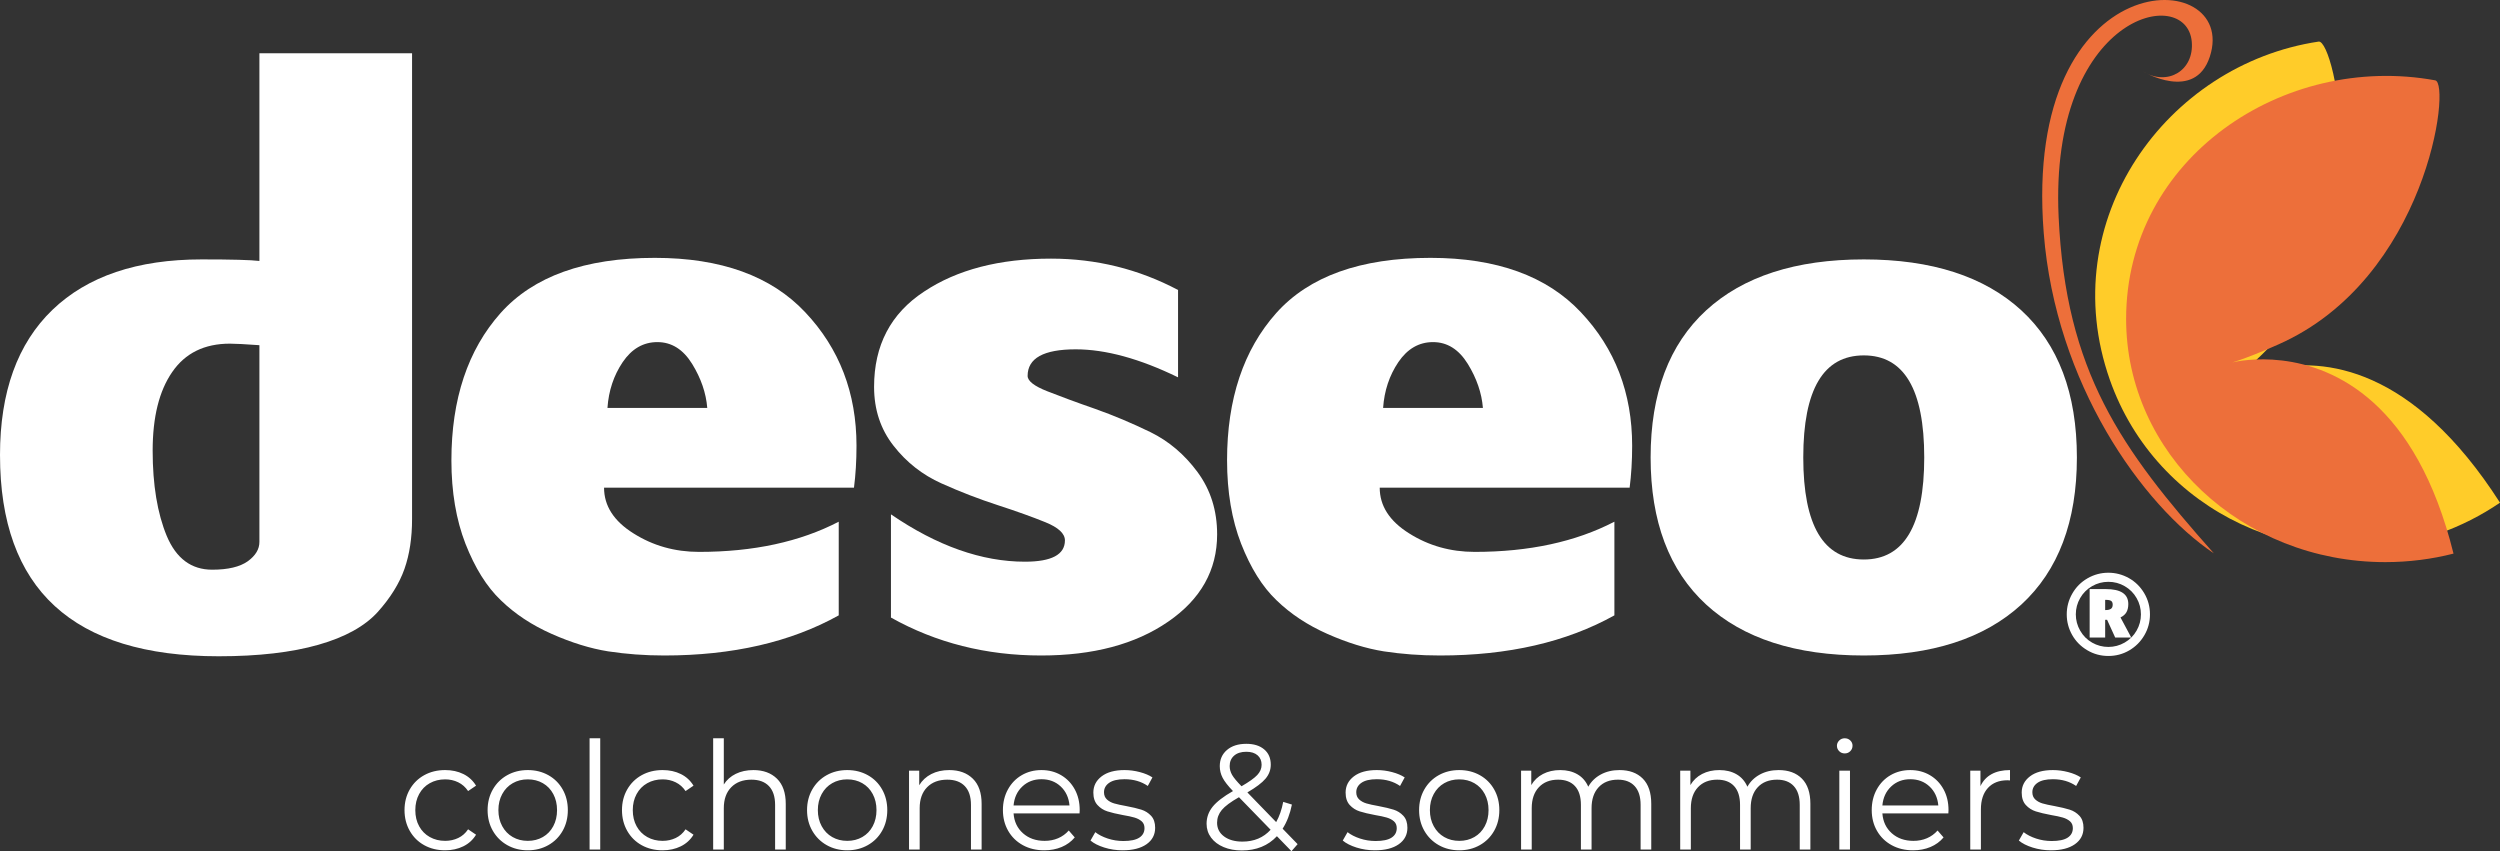 <?xml version="1.0" encoding="UTF-8"?>
<!DOCTYPE svg PUBLIC "-//W3C//DTD SVG 1.1//EN" "http://www.w3.org/Graphics/SVG/1.1/DTD/svg11.dtd">
<!-- Creator: CorelDRAW 2019 (64-Bit) -->
<svg xmlns="http://www.w3.org/2000/svg" xml:space="preserve" width="172.513mm" height="58.737mm" version="1.1" style="shape-rendering:geometricPrecision; text-rendering:geometricPrecision; image-rendering:optimizeQuality; fill-rule:evenodd; clip-rule:evenodd"
viewBox="0 0 17251.3 5873.7"
 xmlns:xlink="http://www.w3.org/1999/xlink">
 <rect x="0" y="0" width="17251.3" height="5873.7" fill="#333333" stroke="none"/>
 <defs>
  <style type="text/css">
   <![CDATA[
    .fil2 {fill:#ED6F3A}
    .fil1 {fill:#FFCC29}
    .fil0 {fill:white;fill-rule:nonzero}
   ]]>
  </style>
 </defs>
 <g id="DESIGNED_x0020_BY_x0020_FREEPIK">
  <path class="fil0" d="M3114.95 3177.12c0,-423.79 113.4,-763 339.2,-1016.73 226.82,-253.74 581.35,-381.05 1064.6,-381.05 456.71,0 803.08,125.54 1038.05,375.71 236.01,250.18 353.52,557.33 353.52,920.57 0,105.95 -6.12,202.1 -17.37,289.35l-1724.64 0c0,125.53 67.44,230.59 202.31,315.17 134.85,85.47 286.07,128.2 453.63,128.2 374.96,0 695.78,-69.44 963.46,-208.33l0 646.36c-331.03,184.3 -732.56,276.89 -1203.57,276.89 -135.87,0 -264.61,-9.79 -387.21,-28.5 -122.61,-19.58 -252.36,-59.64 -389.27,-120.19 -136.92,-60.53 -254.41,-137.99 -351.47,-232.36 -98.07,-93.49 -178.8,-223.47 -244.19,-389.95 -64.36,-165.61 -97.05,-357.91 -97.05,-575.14zm1076.87 -362.36l688.61 0c-8.16,-102.38 -42.89,-203.87 -104.2,-303.59 -62.32,-100.61 -142.01,-150.46 -240.1,-150.46 -97.07,0 -176.76,46.29 -239.08,138 -62.33,92.59 -97.07,197.65 -105.23,316.05z"/>
  <path class="fil0" d="M6031.6 2669.65c0,-286.69 114.42,-505.69 344.29,-657.05 228.87,-152.24 521.08,-227.91 876.63,-227.91 311.62,0 603.83,72.11 876.62,216.34l0 602.74c-264.63,-129.1 -500.64,-193.21 -706,-193.21 -221.7,0 -332.05,61.44 -332.05,183.41 0,34.72 44.95,70.33 135.89,105.95 90.92,35.61 200.24,76.56 328.99,121.08 128.74,45.4 256.44,99.71 383.13,161.14 126.7,62.32 234.99,154.02 324.91,276 89.9,121.97 134.85,265.31 134.85,429.12 0,246.62 -112.37,447.82 -338.17,602.74 -225.8,155.8 -518,233.26 -876.63,233.26 -379.04,0 -724.38,-87.26 -1036,-261.76l0 -712.23c318.77,218.12 627.33,326.74 924.64,326.74 183.9,0 275.85,-48.97 275.85,-146.9 0,-47.19 -44.95,-89.03 -134.85,-125.54 -89.92,-36.5 -199.24,-75.68 -327.97,-117.52 -128.73,-41.84 -258.5,-91.7 -389.27,-150.46 -130.78,-58.76 -241.12,-145.12 -330.01,-259.07 -89.91,-113.97 -134.85,-250.18 -134.85,-406.87z"/>
  <path class="fil0" d="M8467.35 3177.12c0,-423.79 113.41,-763 339.2,-1016.73 226.82,-253.74 581.35,-381.05 1064.61,-381.05 456.71,0 803.06,125.54 1038.05,375.71 236.01,250.18 353.51,557.33 353.51,920.57 0,105.95 -6.13,202.1 -17.37,289.35l-1724.63 0c0,125.53 67.44,230.59 202.3,315.17 134.86,85.47 286.08,128.2 453.62,128.2 374.97,0 695.79,-69.44 963.48,-208.33l0 646.36c-331.03,184.3 -732.56,276.89 -1203.57,276.89 -135.88,0 -264.62,-9.79 -387.22,-28.5 -122.6,-19.58 -252.35,-59.64 -389.27,-120.19 -136.91,-60.53 -254.4,-137.99 -351.48,-232.36 -98.07,-93.49 -178.79,-223.47 -244.18,-389.95 -64.36,-165.61 -97.05,-357.91 -97.05,-575.14zm1076.86 -362.36l688.63 0c-8.18,-102.38 -42.9,-203.87 -104.21,-303.59 -62.33,-100.61 -142.02,-150.46 -240.1,-150.46 -97.06,0 -176.75,46.29 -239.08,138 -62.32,92.59 -97.06,197.65 -105.24,316.05z"/>
  <path class="fil0" d="M11773.27 4171.59c-255.41,-235.04 -383.13,-573.36 -383.13,-1014.95 0,-441.59 127.72,-779.9 383.13,-1014.94 255.42,-234.15 618.15,-351.68 1088.12,-351.68 468.96,0 831.66,117.53 1087.09,351.68 255.42,235.04 383.14,573.35 383.14,1014.94 0,441.59 -127.72,779.91 -383.14,1014.95 -255.43,234.14 -618.13,351.67 -1087.09,351.67 -469.97,0 -832.7,-117.53 -1088.12,-351.67zm1088.12 -1719.17c-278.92,0 -417.87,235.03 -417.87,704.22 0,469.19 138.95,704.23 417.87,704.23 277.91,0 416.85,-235.04 416.85,-704.23 0,-469.19 -138.94,-704.22 -416.85,-704.22z"/>
  <path class="fil1" d="M17251.32 3468.77c-128.28,87.55 -270.16,160.09 -423.94,214.11 -931.78,327.31 -1947.6,-148.84 -2268.9,-1063.53 -385.82,-1098.33 389.79,-2175.03 1441.27,-2332.32 112.27,-16.8 420.97,1372.14 -390.66,2159.11 -811.63,786.97 434.13,-862.44 1642.23,1022.63z"/>
  <path class="fil2" d="M16930.48 3820.13c-150.05,38.32 -307.95,58.79 -470.95,58.79 -987.59,0 -1788.19,-751.18 -1788.19,-1677.83 0,-1112.69 1088.61,-1837.96 2132.8,-1646.72 111.49,20.42 -57.58,1370.75 -1084.16,1823.33 -1026.57,452.58 695.42,-640.23 1210.5,1442.43z"/>
  <path class="fil2" d="M14788.23 493.89c0,0 357.87,211.73 460.68,-102.84 206.17,-630.68 -1295.17,-675.4 -1146.13,1216.71 81.64,1036.38 676.87,1876.44 1173.84,2210.59 -644.4,-724.99 -1021.51,-1254.05 -1071.03,-2321.98 -64.65,-1395.04 883.89,-1610 918.81,-1208.11 17.11,197.06 -164.81,308.44 -336.17,205.63z"/>
  <path class="fil0" d="M-0.01 3140.62c0,-436.24 120.59,-770.11 361.7,-1002.47 242.15,-232.38 585.44,-348.12 1029.87,-348.12 207.42,0 340.24,3.56 398.48,10.68l0 -1433.28 1053.35 0 0 3214.79c0,127.96 -17.02,242.43 -52.09,342.75 -35.2,100.65 -97.06,200.32 -184.93,298.25 -88.9,97.94 -224.77,173.62 -409.7,226.15 -183.9,52.52 -413.8,79.22 -687.61,79.22 -1006.37,0 -1509.07,-462.94 -1509.07,-1387.97zm1053.4 -31.15c0,236.81 32.68,432.67 97.06,588.49 65.38,155.78 169.59,233.25 313.66,233.25 109.33,0 191.05,-19.59 245.2,-57.86 54.15,-39.19 80.73,-83.69 80.73,-133.56l0 -1357.71c-98.09,-7.12 -165.52,-10.68 -203.33,-10.68 -175.73,0 -308.55,65 -398.47,195.87 -89.92,129.99 -134.85,310.71 -134.85,542.2z"/>
  <path class="fil0" d="M14686.38 4168.12c0,22.05 -4.17,40.83 -12.52,55.96 -8.48,15.13 -22.17,27.25 -41.35,36.51l74.21 138.64 -110.86 0 -55.82 -122.33 -13.3 0 0 122.33 -107.08 0 0 -334.28 111.25 0c103.69,0 155.47,34.31 155.47,103.17zm-159.64 41.6l4.17 0c14.74,0 26.48,-2.74 34.96,-8.21 8.47,-5.48 12.77,-15.26 12.77,-29.21 0,-12.01 -3.51,-20.48 -10.42,-25.44 -7.05,-4.96 -19.18,-7.43 -36.52,-7.43l-4.96 0 0 70.29zm-265.15 29.74c0,-50.86 12.65,-98.6 38.22,-143.21 25.42,-44.6 60.37,-79.82 104.98,-105.51 44.61,-25.69 92.6,-38.6 144.13,-38.6 50.08,0 97.29,12.39 141.37,37.04 44.09,24.78 79.31,59.48 105.77,103.95 26.48,44.6 39.79,93.38 39.79,146.33 0,52.04 -12.79,100.04 -38.48,143.86 -25.56,43.95 -60.25,78.77 -104.2,104.6 -43.96,25.7 -92.08,38.61 -144.25,38.61 -52.83,0 -101.48,-13.18 -145.95,-39.65 -44.61,-26.35 -79.3,-61.56 -104.21,-105.64 -24.78,-44.08 -37.17,-91.31 -37.17,-141.78zm62.6 0c0,40.3 10.17,78 30.39,112.95 20.21,35.09 47.73,62.47 82.3,82.17 34.69,19.69 71.99,29.61 112.04,29.61 40.16,0 77.6,-10.05 112.29,-30.01 34.7,-19.95 62.08,-47.34 82.16,-82.16 20.09,-34.7 30.13,-72.26 30.13,-112.56 0,-39.91 -9.77,-77.2 -29.61,-111.9 -19.69,-34.7 -46.94,-62.09 -81.77,-82.3 -34.69,-20.34 -72.52,-30.39 -113.2,-30.39 -40.3,0 -77.88,9.91 -112.56,30 -34.82,19.96 -62.22,47.35 -82.17,82.17 -19.95,34.7 -30,72.26 -30,112.42z"/>
  <path class="fil0" d="M3071.81 5867.51c-53.82,0 -101.94,-11.72 -144.37,-35.18 -42.43,-23.46 -75.72,-56.4 -99.87,-98.84 -24.15,-42.43 -36.22,-90.21 -36.22,-143.33 0,-53.13 12.07,-100.73 36.22,-142.82 24.15,-42.09 57.44,-74.86 99.87,-98.32 42.43,-23.45 90.55,-35.18 144.37,-35.18 46.91,0 88.83,9.14 125.74,27.42 36.91,18.29 66.06,45.02 87.45,80.21l-54.85 37.26c-17.94,-26.91 -40.71,-47.09 -68.31,-60.55 -27.59,-13.45 -57.61,-20.18 -90.03,-20.18 -39.33,0 -74.69,8.8 -106.08,26.39 -31.39,17.6 -55.89,42.61 -73.48,75.03 -17.59,32.43 -26.39,69.34 -26.39,110.74 0,42.09 8.8,79.17 26.39,111.25 17.59,32.08 42.09,56.92 73.48,74.52 31.39,17.59 66.75,26.39 106.08,26.39 32.42,0 62.44,-6.56 90.03,-19.67 27.6,-13.11 50.37,-33.12 68.31,-60.02l54.85 37.25c-21.39,35.19 -50.71,61.93 -87.97,80.21 -37.26,18.28 -79,27.42 -125.22,27.42zm570.23 0c-52.43,0 -99.69,-11.9 -141.78,-35.7 -42.09,-23.8 -75.2,-56.75 -99.35,-98.83 -24.15,-42.09 -36.22,-89.7 -36.22,-142.82 0,-53.13 12.07,-100.73 36.22,-142.82 24.15,-42.09 57.26,-74.86 99.35,-98.32 42.09,-23.45 89.35,-35.18 141.78,-35.18 52.44,0 99.7,11.73 141.78,35.18 42.09,23.46 75.04,56.23 98.84,98.32 23.8,42.09 35.7,89.69 35.7,142.82 0,53.12 -11.9,100.73 -35.7,142.82 -23.8,42.08 -56.75,75.03 -98.84,98.83 -42.08,23.8 -89.34,35.7 -141.78,35.7zm0 -65.19c38.64,0 73.31,-8.8 104.01,-26.39 30.7,-17.6 54.68,-42.61 71.93,-75.04 17.24,-32.42 25.87,-69.33 25.87,-110.73 0,-41.4 -8.63,-78.31 -25.87,-110.74 -17.25,-32.42 -41.23,-57.43 -71.93,-75.03 -30.7,-17.59 -65.37,-26.39 -104.01,-26.39 -38.63,0 -73.3,8.8 -104.01,26.39 -30.7,17.6 -54.85,42.61 -72.44,75.03 -17.59,32.43 -26.39,69.34 -26.39,110.74 0,41.4 8.8,78.31 26.39,110.73 17.59,32.43 41.74,57.44 72.44,75.04 30.71,17.59 65.38,26.39 104.01,26.39zm426.39 -707.88l73.47 0 0 767.9 -73.47 0 0 -767.9zm504 773.07c-53.82,0 -101.94,-11.72 -144.37,-35.18 -42.43,-23.46 -75.72,-56.4 -99.87,-98.84 -24.15,-42.43 -36.22,-90.21 -36.22,-143.33 0,-53.13 12.07,-100.73 36.22,-142.82 24.15,-42.09 57.44,-74.86 99.87,-98.32 42.43,-23.45 90.55,-35.18 144.37,-35.18 46.91,0 88.83,9.14 125.74,27.42 36.91,18.29 66.06,45.02 87.45,80.21l-54.85 37.26c-17.94,-26.91 -40.71,-47.09 -68.31,-60.55 -27.59,-13.45 -57.61,-20.18 -90.03,-20.18 -39.33,0 -74.69,8.8 -106.08,26.39 -31.39,17.6 -55.89,42.61 -73.48,75.03 -17.59,32.43 -26.39,69.34 -26.39,110.74 0,42.09 8.8,79.17 26.39,111.25 17.59,32.08 42.09,56.92 73.48,74.52 31.39,17.59 66.75,26.39 106.08,26.39 32.42,0 62.44,-6.56 90.03,-19.67 27.6,-13.11 50.37,-33.12 68.31,-60.02l54.85 37.25c-21.39,35.19 -50.71,61.93 -87.97,80.21 -37.26,18.28 -79,27.42 -125.22,27.42zm626.12 -553.67c68.31,0 122.64,19.83 163,59.51 40.36,39.67 60.54,97.45 60.54,173.34l0 315.65 -73.48 0 0 -308.4c0,-56.58 -14.14,-99.7 -42.43,-129.37 -28.28,-29.66 -68.65,-44.5 -121.08,-44.5 -58.65,0 -105.05,17.42 -139.2,52.26 -34.15,34.85 -51.23,82.97 -51.23,144.37l0 285.64 -73.47 0 0 -767.9 73.47 0 0 318.75c20.01,-31.74 47.61,-56.23 82.8,-73.48 35.18,-17.25 75.55,-25.87 121.08,-25.87zm647.85 553.67c-52.43,0 -99.69,-11.9 -141.78,-35.7 -42.09,-23.8 -75.2,-56.75 -99.35,-98.83 -24.15,-42.09 -36.22,-89.7 -36.22,-142.82 0,-53.13 12.07,-100.73 36.22,-142.82 24.15,-42.09 57.26,-74.86 99.35,-98.32 42.09,-23.45 89.35,-35.18 141.78,-35.18 52.44,0 99.7,11.73 141.78,35.18 42.09,23.46 75.04,56.23 98.84,98.32 23.8,42.09 35.7,89.69 35.7,142.82 0,53.12 -11.9,100.73 -35.7,142.82 -23.8,42.08 -56.75,75.03 -98.84,98.83 -42.08,23.8 -89.34,35.7 -141.78,35.7zm0 -65.19c38.64,0 73.31,-8.8 104.01,-26.39 30.7,-17.6 54.68,-42.61 71.93,-75.04 17.24,-32.42 25.87,-69.33 25.87,-110.73 0,-41.4 -8.63,-78.31 -25.87,-110.74 -17.25,-32.42 -41.23,-57.43 -71.93,-75.03 -30.7,-17.59 -65.37,-26.39 -104.01,-26.39 -38.63,0 -73.3,8.8 -104.01,26.39 -30.7,17.6 -54.85,42.61 -72.44,75.03 -17.59,32.43 -26.39,69.34 -26.39,110.74 0,41.4 8.8,78.31 26.39,110.73 17.59,32.43 41.74,57.44 72.44,75.04 30.71,17.59 65.38,26.39 104.01,26.39zm703.74 -488.48c68.31,0 122.64,19.83 163,59.51 40.36,39.67 60.54,97.45 60.54,173.34l0 315.65 -73.48 0 0 -308.4c0,-56.58 -14.14,-99.7 -42.43,-129.37 -28.28,-29.66 -68.65,-44.5 -121.08,-44.5 -58.65,0 -105.05,17.42 -139.2,52.26 -34.15,34.85 -51.23,82.97 -51.23,144.37l0 285.64 -73.47 0 0 -544.36 70.37 0 0 100.38c20.01,-33.11 47.78,-58.81 83.31,-77.1 35.53,-18.28 76.76,-27.42 123.67,-27.42zm899.33 299.09l-455.36 0c4.14,56.57 25.88,102.28 65.2,137.12 39.33,34.84 89.01,52.27 149.03,52.27 33.81,0 64.86,-6.04 93.14,-18.12 28.29,-12.07 52.78,-29.84 73.48,-53.29l41.4 47.6c-24.15,28.98 -54.34,51.06 -90.56,66.24 -36.22,15.18 -76.06,22.76 -119.53,22.76 -55.88,0 -105.39,-11.9 -148.51,-35.7 -43.12,-23.8 -76.75,-56.75 -100.9,-98.83 -24.15,-42.09 -36.22,-89.7 -36.22,-142.82 0,-53.13 11.55,-100.73 34.67,-142.82 23.11,-42.09 54.85,-74.86 95.21,-98.32 40.36,-23.45 85.72,-35.18 136.09,-35.18 50.36,0 95.55,11.73 135.57,35.18 40.02,23.46 71.41,56.06 94.18,97.8 22.77,41.75 34.15,89.52 34.15,143.34l-1.04 22.77zm-262.86 -235.96c-52.44,0 -96.42,16.73 -131.95,50.19 -35.54,33.46 -55.72,77.1 -60.55,130.92l386.03 0c-4.83,-53.82 -25.01,-97.46 -60.55,-130.92 -35.53,-33.46 -79.86,-50.19 -132.98,-50.19zm559.89 490.54c-44.16,0 -86.42,-6.38 -126.78,-19.14 -40.36,-12.77 -71.92,-28.81 -94.69,-48.12l33.11 -57.96c22.77,17.94 51.41,32.6 85.9,43.98 34.5,11.39 70.38,17.08 107.63,17.08 49.68,0 86.42,-7.76 110.22,-23.29 23.8,-15.52 35.71,-37.42 35.71,-65.71 0,-20.01 -6.56,-35.71 -19.67,-47.09 -13.11,-11.38 -29.67,-20.01 -49.67,-25.87 -20.01,-5.87 -46.57,-11.56 -79.69,-17.08 -44.16,-8.28 -79.69,-16.73 -106.6,-25.35 -26.91,-8.63 -49.85,-23.29 -68.82,-43.99 -18.97,-20.7 -28.46,-49.33 -28.46,-85.9 0,-45.53 18.97,-82.79 56.92,-111.77 37.95,-28.97 90.73,-43.46 158.34,-43.46 35.19,0 70.38,4.65 105.56,13.97 35.19,9.31 64.17,21.56 86.94,36.74l-32.09 58.99c-44.84,-31.05 -98.31,-46.57 -160.41,-46.57 -46.91,0 -82.27,8.28 -106.08,24.84 -23.8,16.55 -35.7,38.29 -35.7,65.19 0,20.7 6.73,37.26 20.18,49.68 13.45,12.42 30.19,21.56 50.19,27.43 20.01,5.86 47.61,11.9 82.8,18.11 43.46,8.28 78.3,16.55 104.52,24.83 26.22,8.28 48.64,22.43 67.27,42.44 18.63,20 27.94,47.6 27.94,82.79 0,47.6 -19.83,85.38 -59.5,113.32 -39.68,27.94 -94.7,41.91 -165.07,41.91zm1165.31 6.21l-100.39 -103.49c-61.4,65.55 -142.12,98.32 -242.17,98.32 -46.91,0 -88.83,-7.76 -125.74,-23.29 -36.91,-15.52 -65.71,-37.25 -86.41,-65.2 -20.7,-27.94 -31.05,-59.85 -31.05,-95.72 0,-43.47 13.8,-82.45 41.4,-116.95 27.59,-34.5 74.51,-70.72 140.74,-108.66 -34.49,-35.88 -58.3,-66.41 -71.4,-91.59 -13.11,-25.19 -19.67,-51.92 -19.67,-80.21 0,-46.23 16.56,-83.48 49.68,-111.77 33.12,-28.29 77.62,-42.43 133.5,-42.43 51.75,0 92.8,12.76 123.16,38.29 30.35,25.53 45.53,60.71 45.53,105.56 0,35.88 -12.07,68.13 -36.22,96.77 -24.15,28.63 -65.89,60.19 -125.22,94.69l198.7 204.91c22.08,-39.33 38.29,-85.9 48.64,-139.71l60.02 18.63c-13.1,64.85 -34.49,120.39 -64.16,166.62l103.49 106.59 -42.43 48.64zm-311.51 -686.14c-35.88,0 -63.99,8.97 -84.34,26.91 -20.36,17.93 -30.53,41.74 -30.53,71.41 0,21.38 5.52,41.74 16.56,61.05 11.03,19.32 32.77,45.54 65.19,78.66 52.44,-30.36 88.66,-56.23 108.67,-77.62 20.01,-21.39 30.01,-44.85 30.01,-70.37 0,-27.6 -9.31,-49.51 -27.94,-65.72 -18.63,-16.21 -44.5,-24.32 -77.62,-24.32zm-26.91 619.91c80.04,0 144.89,-27.25 194.57,-81.76l-218.37 -224.57c-57.26,32.42 -96.76,61.75 -118.5,87.96 -21.73,26.22 -32.6,55.54 -32.6,87.97 0,39.33 16.05,70.89 48.13,94.7 32.08,23.8 74.34,35.7 126.77,35.7zm913.83 60.02c-44.16,0 -86.42,-6.38 -126.78,-19.14 -40.36,-12.77 -71.92,-28.81 -94.69,-48.12l33.11 -57.96c22.77,17.94 51.41,32.6 85.9,43.98 34.5,11.39 70.38,17.08 107.63,17.08 49.68,0 86.42,-7.76 110.22,-23.29 23.8,-15.52 35.71,-37.42 35.71,-65.71 0,-20.01 -6.56,-35.71 -19.67,-47.09 -13.11,-11.38 -29.67,-20.01 -49.67,-25.87 -20.01,-5.87 -46.57,-11.56 -79.69,-17.08 -44.16,-8.28 -79.69,-16.73 -106.6,-25.35 -26.91,-8.63 -49.85,-23.29 -68.82,-43.99 -18.97,-20.7 -28.46,-49.33 -28.46,-85.9 0,-45.53 18.97,-82.79 56.92,-111.77 37.95,-28.97 90.73,-43.46 158.34,-43.46 35.19,0 70.38,4.65 105.56,13.97 35.19,9.31 64.17,21.56 86.94,36.74l-32.09 58.99c-44.84,-31.05 -98.31,-46.57 -160.41,-46.57 -46.91,0 -82.27,8.28 -106.08,24.84 -23.8,16.55 -35.7,38.29 -35.7,65.19 0,20.7 6.73,37.26 20.18,49.68 13.45,12.42 30.19,21.56 50.19,27.43 20.01,5.86 47.61,11.9 82.8,18.11 43.46,8.28 78.3,16.55 104.52,24.83 26.22,8.28 48.64,22.43 67.27,42.44 18.63,20 27.94,47.6 27.94,82.79 0,47.6 -19.83,85.38 -59.5,113.32 -39.68,27.94 -94.7,41.91 -165.07,41.91zm582.65 0c-52.43,0 -99.69,-11.9 -141.78,-35.7 -42.09,-23.8 -75.2,-56.75 -99.35,-98.83 -24.15,-42.09 -36.22,-89.7 -36.22,-142.82 0,-53.13 12.07,-100.73 36.22,-142.82 24.15,-42.09 57.26,-74.86 99.35,-98.32 42.09,-23.45 89.35,-35.18 141.78,-35.18 52.44,0 99.7,11.73 141.78,35.18 42.09,23.46 75.04,56.23 98.84,98.32 23.8,42.09 35.7,89.69 35.7,142.82 0,53.12 -11.9,100.73 -35.7,142.82 -23.8,42.08 -56.75,75.03 -98.84,98.83 -42.08,23.8 -89.34,35.7 -141.78,35.7zm0 -65.19c38.64,0 73.31,-8.8 104.01,-26.39 30.7,-17.6 54.68,-42.61 71.93,-75.04 17.24,-32.42 25.87,-69.33 25.87,-110.73 0,-41.4 -8.63,-78.31 -25.87,-110.74 -17.25,-32.42 -41.23,-57.43 -71.93,-75.03 -30.7,-17.59 -65.37,-26.39 -104.01,-26.39 -38.63,0 -73.3,8.8 -104.01,26.39 -30.7,17.6 -54.85,42.61 -72.44,75.03 -17.59,32.43 -26.39,69.34 -26.39,110.74 0,41.4 8.8,78.31 26.39,110.73 17.59,32.43 41.74,57.44 72.44,75.04 30.71,17.59 65.38,26.39 104.01,26.39zm1105.29 -488.48c68.3,0 121.94,19.66 160.93,58.99 38.98,39.32 58.47,97.28 58.47,173.86l0 315.65 -73.48 0 0 -308.4c0,-56.58 -13.63,-99.7 -40.88,-129.37 -27.25,-29.66 -65.72,-44.5 -115.39,-44.5 -56.58,0 -101.08,17.42 -133.51,52.26 -32.42,34.85 -48.64,82.97 -48.64,144.37l0 285.64 -73.47 0 0 -308.4c0,-56.58 -13.63,-99.7 -40.88,-129.37 -27.26,-29.66 -66.07,-44.5 -116.43,-44.5 -55.89,0 -100.21,17.42 -132.99,52.26 -32.77,34.85 -49.16,82.97 -49.16,144.37l0 285.64 -73.47 0 0 -544.36 70.37 0 0 99.35c19.32,-33.12 46.23,-58.65 80.72,-76.58 34.5,-17.94 74.17,-26.91 119.02,-26.91 45.53,0 85.03,9.66 118.49,28.98 33.47,19.31 58.48,47.95 75.04,85.89 20,-35.87 48.81,-63.99 86.41,-84.34 37.6,-20.36 80.55,-30.53 128.85,-30.53zm1098.04 0c68.3,0 121.94,19.66 160.93,58.99 38.98,39.32 58.47,97.28 58.47,173.86l0 315.65 -73.48 0 0 -308.4c0,-56.58 -13.63,-99.7 -40.88,-129.37 -27.25,-29.66 -65.72,-44.5 -115.39,-44.5 -56.58,0 -101.08,17.42 -133.51,52.26 -32.42,34.85 -48.64,82.97 -48.64,144.37l0 285.64 -73.47 0 0 -308.4c0,-56.58 -13.63,-99.7 -40.88,-129.37 -27.26,-29.66 -66.07,-44.5 -116.43,-44.5 -55.89,0 -100.21,17.42 -132.99,52.26 -32.77,34.85 -49.16,82.97 -49.16,144.37l0 285.64 -73.47 0 0 -544.36 70.37 0 0 99.35c19.32,-33.12 46.23,-58.65 80.72,-76.58 34.5,-17.94 74.17,-26.91 119.02,-26.91 45.53,0 85.03,9.66 118.49,28.98 33.47,19.31 58.48,47.95 75.04,85.89 20,-35.87 48.81,-63.99 86.41,-84.34 37.6,-20.36 80.55,-30.53 128.85,-30.53zm419.14 4.14l73.47 0 0 544.36 -73.47 0 0 -544.36zm37.25 -119.02c-15.18,0 -27.94,-5.17 -38.29,-15.52 -10.35,-10.35 -15.52,-22.77 -15.52,-37.26 0,-13.8 5.17,-25.87 15.52,-36.22 10.35,-10.35 23.11,-15.52 38.29,-15.52 15.18,0 27.95,5 38.29,15 10.35,10.01 15.53,21.91 15.53,35.71 0,15.18 -5.18,27.94 -15.53,38.29 -10.34,10.35 -23.11,15.52 -38.29,15.52zm715.12 413.97l-455.36 0c4.14,56.57 25.88,102.28 65.2,137.12 39.33,34.84 89.01,52.27 149.03,52.27 33.81,0 64.86,-6.04 93.14,-18.12 28.29,-12.07 52.78,-29.84 73.48,-53.29l41.4 47.6c-24.15,28.98 -54.34,51.06 -90.56,66.24 -36.22,15.18 -76.06,22.76 -119.53,22.76 -55.88,0 -105.39,-11.9 -148.51,-35.7 -43.12,-23.8 -76.75,-56.75 -100.9,-98.83 -24.15,-42.09 -36.22,-89.7 -36.22,-142.82 0,-53.13 11.55,-100.73 34.67,-142.82 23.11,-42.09 54.85,-74.86 95.21,-98.32 40.36,-23.45 85.72,-35.18 136.09,-35.18 50.36,0 95.55,11.73 135.57,35.18 40.02,23.46 71.41,56.06 94.18,97.8 22.77,41.75 34.15,89.52 34.15,143.34l-1.04 22.77zm-262.86 -235.96c-52.44,0 -96.42,16.73 -131.95,50.19 -35.54,33.46 -55.72,77.1 -60.55,130.92l386.03 0c-4.83,-53.82 -25.01,-97.46 -60.55,-130.92 -35.53,-33.46 -79.86,-50.19 -132.98,-50.19zm484.34 47.6c17.25,-36.56 42.95,-64.16 77.1,-82.79 34.15,-18.63 76.41,-27.94 126.78,-27.94l0 71.41 -17.6 -1.04c-57.26,0 -102.11,17.6 -134.53,52.78 -32.43,35.19 -48.65,84.52 -48.65,147.99l0 277.36 -73.47 0 0 -544.36 70.37 0 0 106.59zm486.41 442.94c-44.16,0 -86.42,-6.38 -126.78,-19.14 -40.36,-12.77 -71.92,-28.81 -94.69,-48.12l33.11 -57.96c22.77,17.94 51.41,32.6 85.9,43.98 34.5,11.39 70.38,17.08 107.63,17.08 49.68,0 86.42,-7.76 110.22,-23.29 23.8,-15.52 35.71,-37.42 35.71,-65.71 0,-20.01 -6.56,-35.71 -19.67,-47.09 -13.11,-11.38 -29.67,-20.01 -49.67,-25.87 -20.01,-5.87 -46.57,-11.56 -79.69,-17.08 -44.16,-8.28 -79.69,-16.73 -106.6,-25.35 -26.91,-8.63 -49.85,-23.29 -68.82,-43.99 -18.97,-20.7 -28.46,-49.33 -28.46,-85.9 0,-45.53 18.97,-82.79 56.92,-111.77 37.95,-28.97 90.73,-43.46 158.34,-43.46 35.19,0 70.38,4.65 105.56,13.97 35.19,9.31 64.17,21.56 86.94,36.74l-32.09 58.99c-44.84,-31.05 -98.31,-46.57 -160.41,-46.57 -46.91,0 -82.27,8.28 -106.08,24.84 -23.8,16.55 -35.7,38.29 -35.7,65.19 0,20.7 6.73,37.26 20.18,49.68 13.45,12.42 30.19,21.56 50.19,27.43 20.01,5.86 47.61,11.9 82.8,18.11 43.46,8.28 78.3,16.55 104.52,24.83 26.22,8.28 48.64,22.43 67.27,42.44 18.63,20 27.94,47.6 27.94,82.79 0,47.6 -19.83,85.38 -59.5,113.32 -39.68,27.94 -94.7,41.91 -165.07,41.91z"/>
 </g>
</svg>
